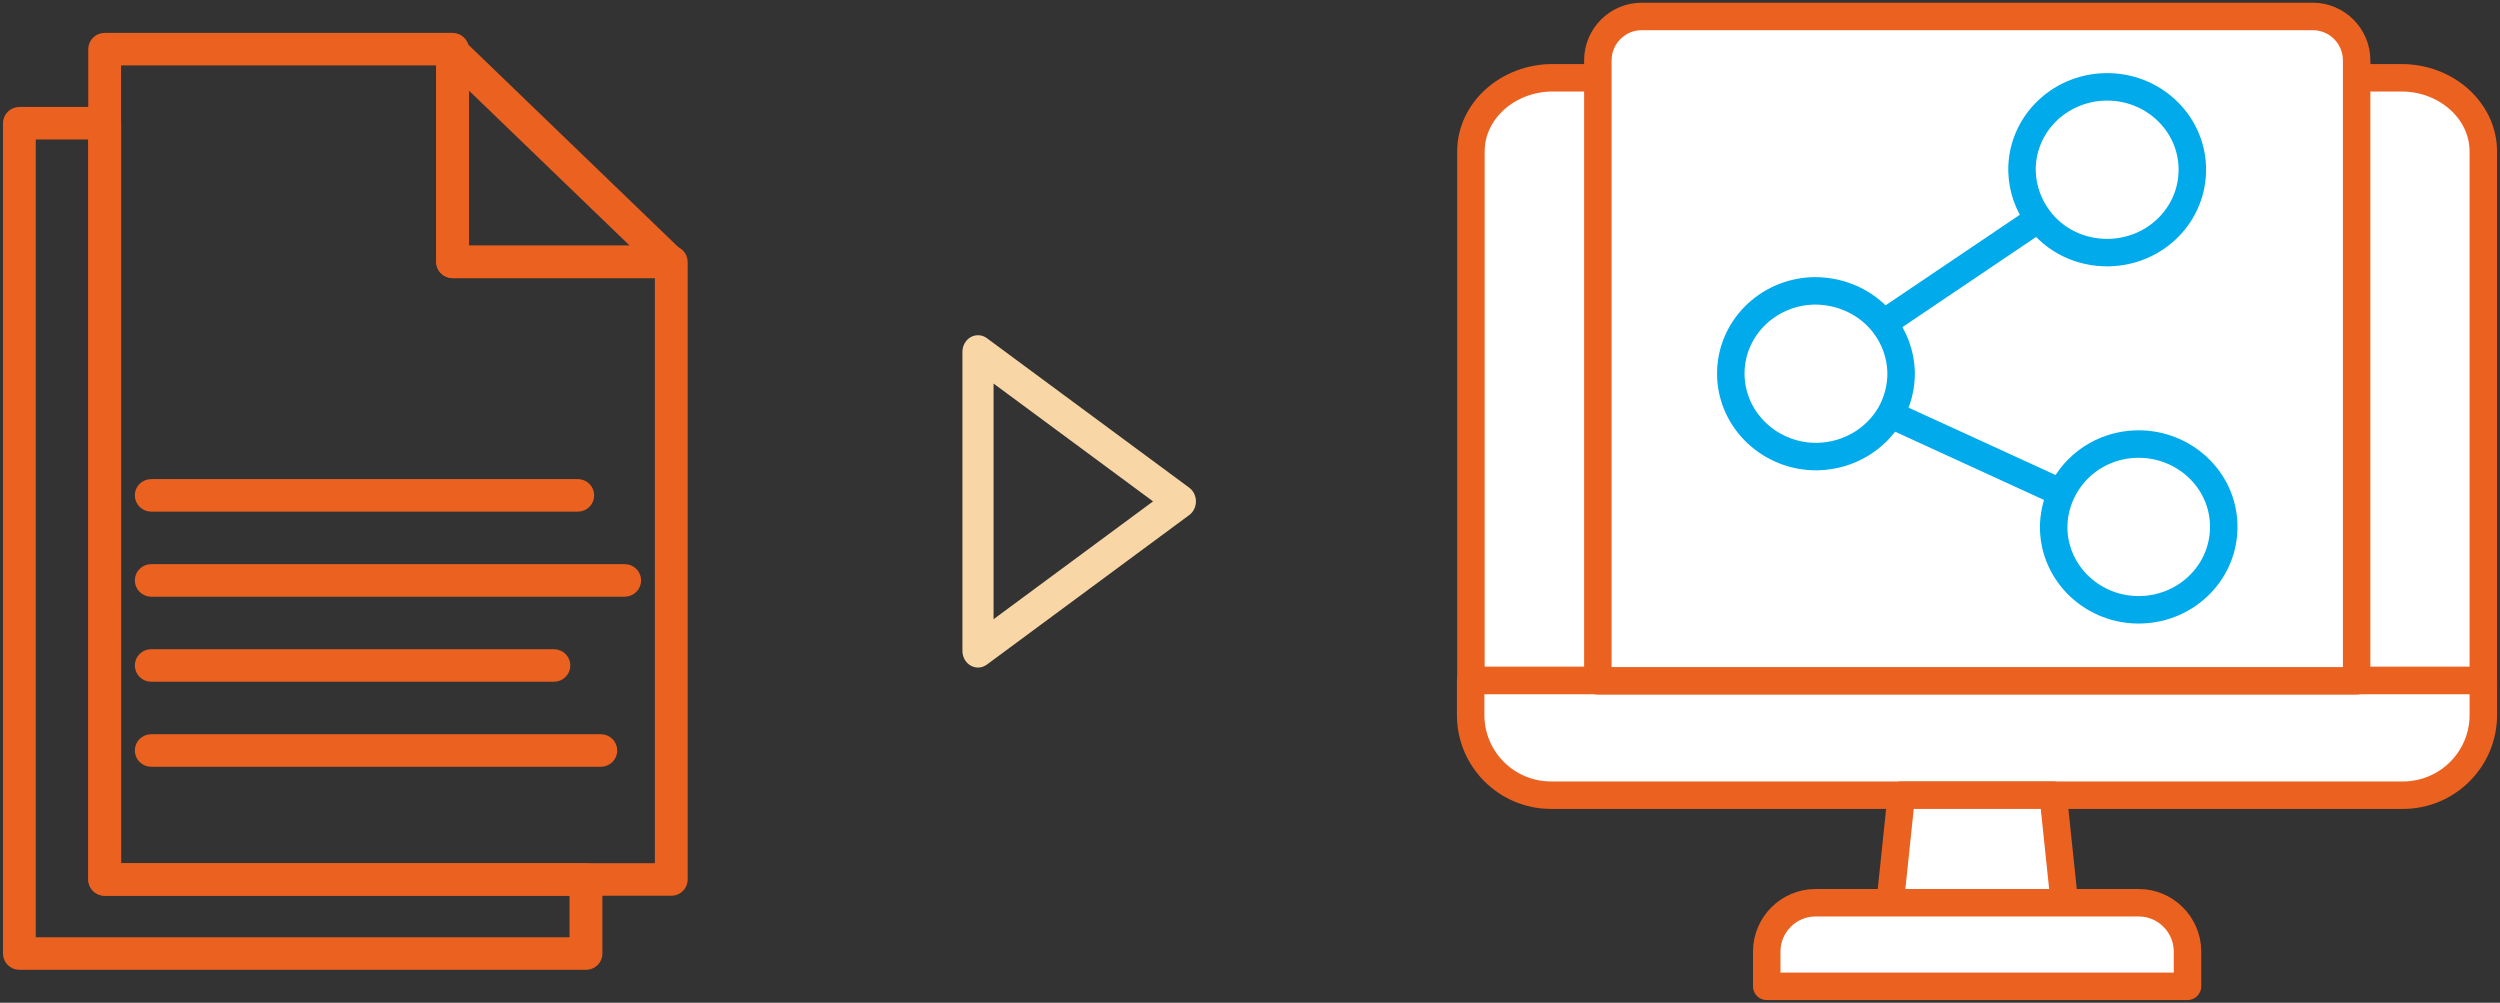 <svg width="182" height="73" viewBox="0 0 182 73" fill="none" xmlns="http://www.w3.org/2000/svg">
<rect x="0" y="0" width="182" height="73" fill="#333333" stroke="none"/>
<path d="M7.619 2.895H32.946C33.334 2.895 33.641 3.204 33.642 3.579V18.384H48.868C49.256 18.384 49.563 18.694 49.563 19.068V64.03C49.563 64.388 49.283 64.684 48.919 64.71H7.619C7.231 64.71 6.924 64.4 6.924 64.025V3.579C6.924 3.206 7.23 2.895 7.619 2.895ZM8.314 63.343H48.175V19.749H32.949C32.561 19.749 32.254 19.438 32.254 19.064V4.262H8.314V63.343Z" fill="#EB6120" stroke="#EB6120"/>
<path d="M1.412 8.286H7.622C8.01 8.286 8.318 8.596 8.318 8.971V63.344H42.658C43.046 63.344 43.354 63.654 43.355 64.028V69.422C43.355 69.779 43.074 70.076 42.709 70.102H1.412C1.024 70.102 0.717 69.792 0.717 69.417V8.971C0.717 8.597 1.023 8.286 1.412 8.286ZM2.103 68.734H41.961V64.709H7.62C7.232 64.709 6.925 64.398 6.925 64.023V9.653H2.103V68.734Z" fill="#EB6120" stroke="#EB6120"/>
<path d="M32.68 3.173C32.941 3.066 33.239 3.123 33.437 3.312L49.268 18.576C49.468 18.769 49.53 19.063 49.425 19.32C49.32 19.576 49.067 19.748 48.78 19.748H32.951C32.563 19.748 32.256 19.437 32.256 19.062V3.803C32.256 3.565 32.382 3.344 32.587 3.22L32.68 3.173ZM33.645 18.381H47.079L46.188 17.52L34.491 6.242L33.645 5.426V18.381Z" fill="#EB6120" stroke="#EB6120"/>
<path d="M11.01 35.378H42.062C42.449 35.378 42.757 35.688 42.757 36.062C42.757 36.438 42.451 36.748 42.062 36.748H11.01C10.622 36.748 10.315 36.437 10.315 36.062C10.315 35.687 10.62 35.378 11.01 35.378Z" fill="#EB6120" stroke="#EB6120"/>
<path d="M11.01 41.569H45.477C45.865 41.569 46.173 41.879 46.173 42.254C46.173 42.629 45.867 42.939 45.477 42.94H11.01C10.622 42.939 10.315 42.629 10.315 42.254C10.315 41.879 10.62 41.569 11.01 41.569Z" fill="#EB6120" stroke="#EB6120"/>
<path d="M11.01 53.951H43.74C44.128 53.951 44.435 54.261 44.435 54.636C44.435 55.011 44.13 55.321 43.74 55.321H11.01C10.622 55.321 10.315 55.011 10.315 54.636C10.315 54.26 10.62 53.951 11.01 53.951Z" fill="#EB6120" stroke="#EB6120"/>
<path d="M11.01 47.761H40.324C40.712 47.761 41.019 48.071 41.02 48.445C41.02 48.821 40.714 49.131 40.324 49.131H11.01C10.622 49.131 10.315 48.82 10.315 48.445C10.315 48.07 10.62 47.761 11.01 47.761Z" fill="#EB6120" stroke="#EB6120"/>
<path d="M70.672 48.459C70.855 48.562 71.061 48.609 71.267 48.595C71.474 48.582 71.673 48.509 71.843 48.383L86.578 37.495C86.728 37.384 86.851 37.235 86.936 37.062C87.02 36.888 87.064 36.696 87.064 36.5C87.064 36.305 87.02 36.113 86.936 35.939C86.851 35.766 86.728 35.617 86.578 35.505L71.843 24.618C71.673 24.492 71.474 24.419 71.267 24.405C71.061 24.392 70.855 24.439 70.672 24.541C70.489 24.643 70.335 24.797 70.228 24.986C70.121 25.175 70.064 25.392 70.064 25.612L70.064 47.388C70.064 47.608 70.121 47.825 70.228 48.014C70.335 48.203 70.489 48.357 70.672 48.459ZM72.331 27.922L83.942 36.5L72.331 45.078L72.331 27.922Z" fill="#F8D6A6"/>
<path d="M180.784 11.02V49.542H107.084V11.02C107.084 8.071 109.763 5.662 113.044 5.662H174.824C178.105 5.662 180.784 8.071 180.784 11.02Z" fill="white" stroke="#EB6120" stroke-width="2" stroke-linecap="round" stroke-linejoin="round"/>
<path d="M107.085 49.542H180.786V52.055C180.786 55.273 178.169 57.89 174.929 57.89H112.921C109.681 57.89 107.064 55.273 107.064 52.055V49.542H107.085Z" fill="white" stroke="#EB6120" stroke-width="2" stroke-linecap="round" stroke-linejoin="round"/>
<path d="M150.423 67.005H137.465L138.42 57.889H149.468L150.423 67.005Z" fill="white" stroke="#EB6120" stroke-width="2" stroke-linecap="round" stroke-linejoin="round"/>
<path d="M132.17 65.719H155.699C157.651 65.719 159.25 67.318 159.25 69.27V71.803H128.619V69.27C128.619 67.318 130.218 65.719 132.17 65.719Z" fill="white" stroke="#EB6120" stroke-width="2" stroke-linecap="round" stroke-linejoin="round"/>
<path d="M119.501 1.197H168.365C170.13 1.197 171.563 2.63 171.563 4.395V49.562H116.324V4.395C116.324 2.63 117.757 1.197 119.522 1.197H119.501Z" fill="white" stroke="#EB6120" stroke-width="2" stroke-linecap="round" stroke-linejoin="round"/>
<path d="M148.408 15.922L137.111 23.543" stroke="#00AAEB" stroke-width="2" stroke-linecap="round" stroke-linejoin="round"/>
<path d="M137.611 30.166L150.071 35.877" stroke="#00AAEB" stroke-width="2" stroke-linecap="round" stroke-linejoin="round"/>
<path d="M153.246 6.325C149.82 6.408 147.12 9.17 147.203 12.493C147.245 13.78 147.681 14.943 148.407 15.919C149.55 17.477 151.439 18.432 153.537 18.39C156.984 18.307 159.684 15.546 159.601 12.202C159.518 8.879 156.673 6.242 153.246 6.325Z" fill="white" stroke="#00AAEB" stroke-width="2" stroke-linecap="round" stroke-linejoin="round"/>
<path d="M155.552 32.326C153.081 32.389 151.025 33.822 150.07 35.877C149.696 36.687 149.488 37.58 149.509 38.515C149.592 41.837 152.437 44.475 155.843 44.392C159.269 44.309 161.969 41.547 161.886 38.224C161.824 34.901 158.979 32.264 155.552 32.326Z" fill="white" stroke="#00AAEB" stroke-width="2" stroke-linecap="round" stroke-linejoin="round"/>
<path d="M137.114 23.542C135.951 22.067 134.103 21.153 132.047 21.174C128.62 21.257 125.921 24.019 126.004 27.342C126.087 30.665 128.932 33.302 132.338 33.239C134.622 33.177 136.574 31.952 137.612 30.166C138.131 29.252 138.422 28.193 138.401 27.072C138.36 25.743 137.882 24.518 137.114 23.542Z" fill="white" stroke="#00AAEB" stroke-width="2" stroke-linecap="round" stroke-linejoin="round"/>
</svg>
